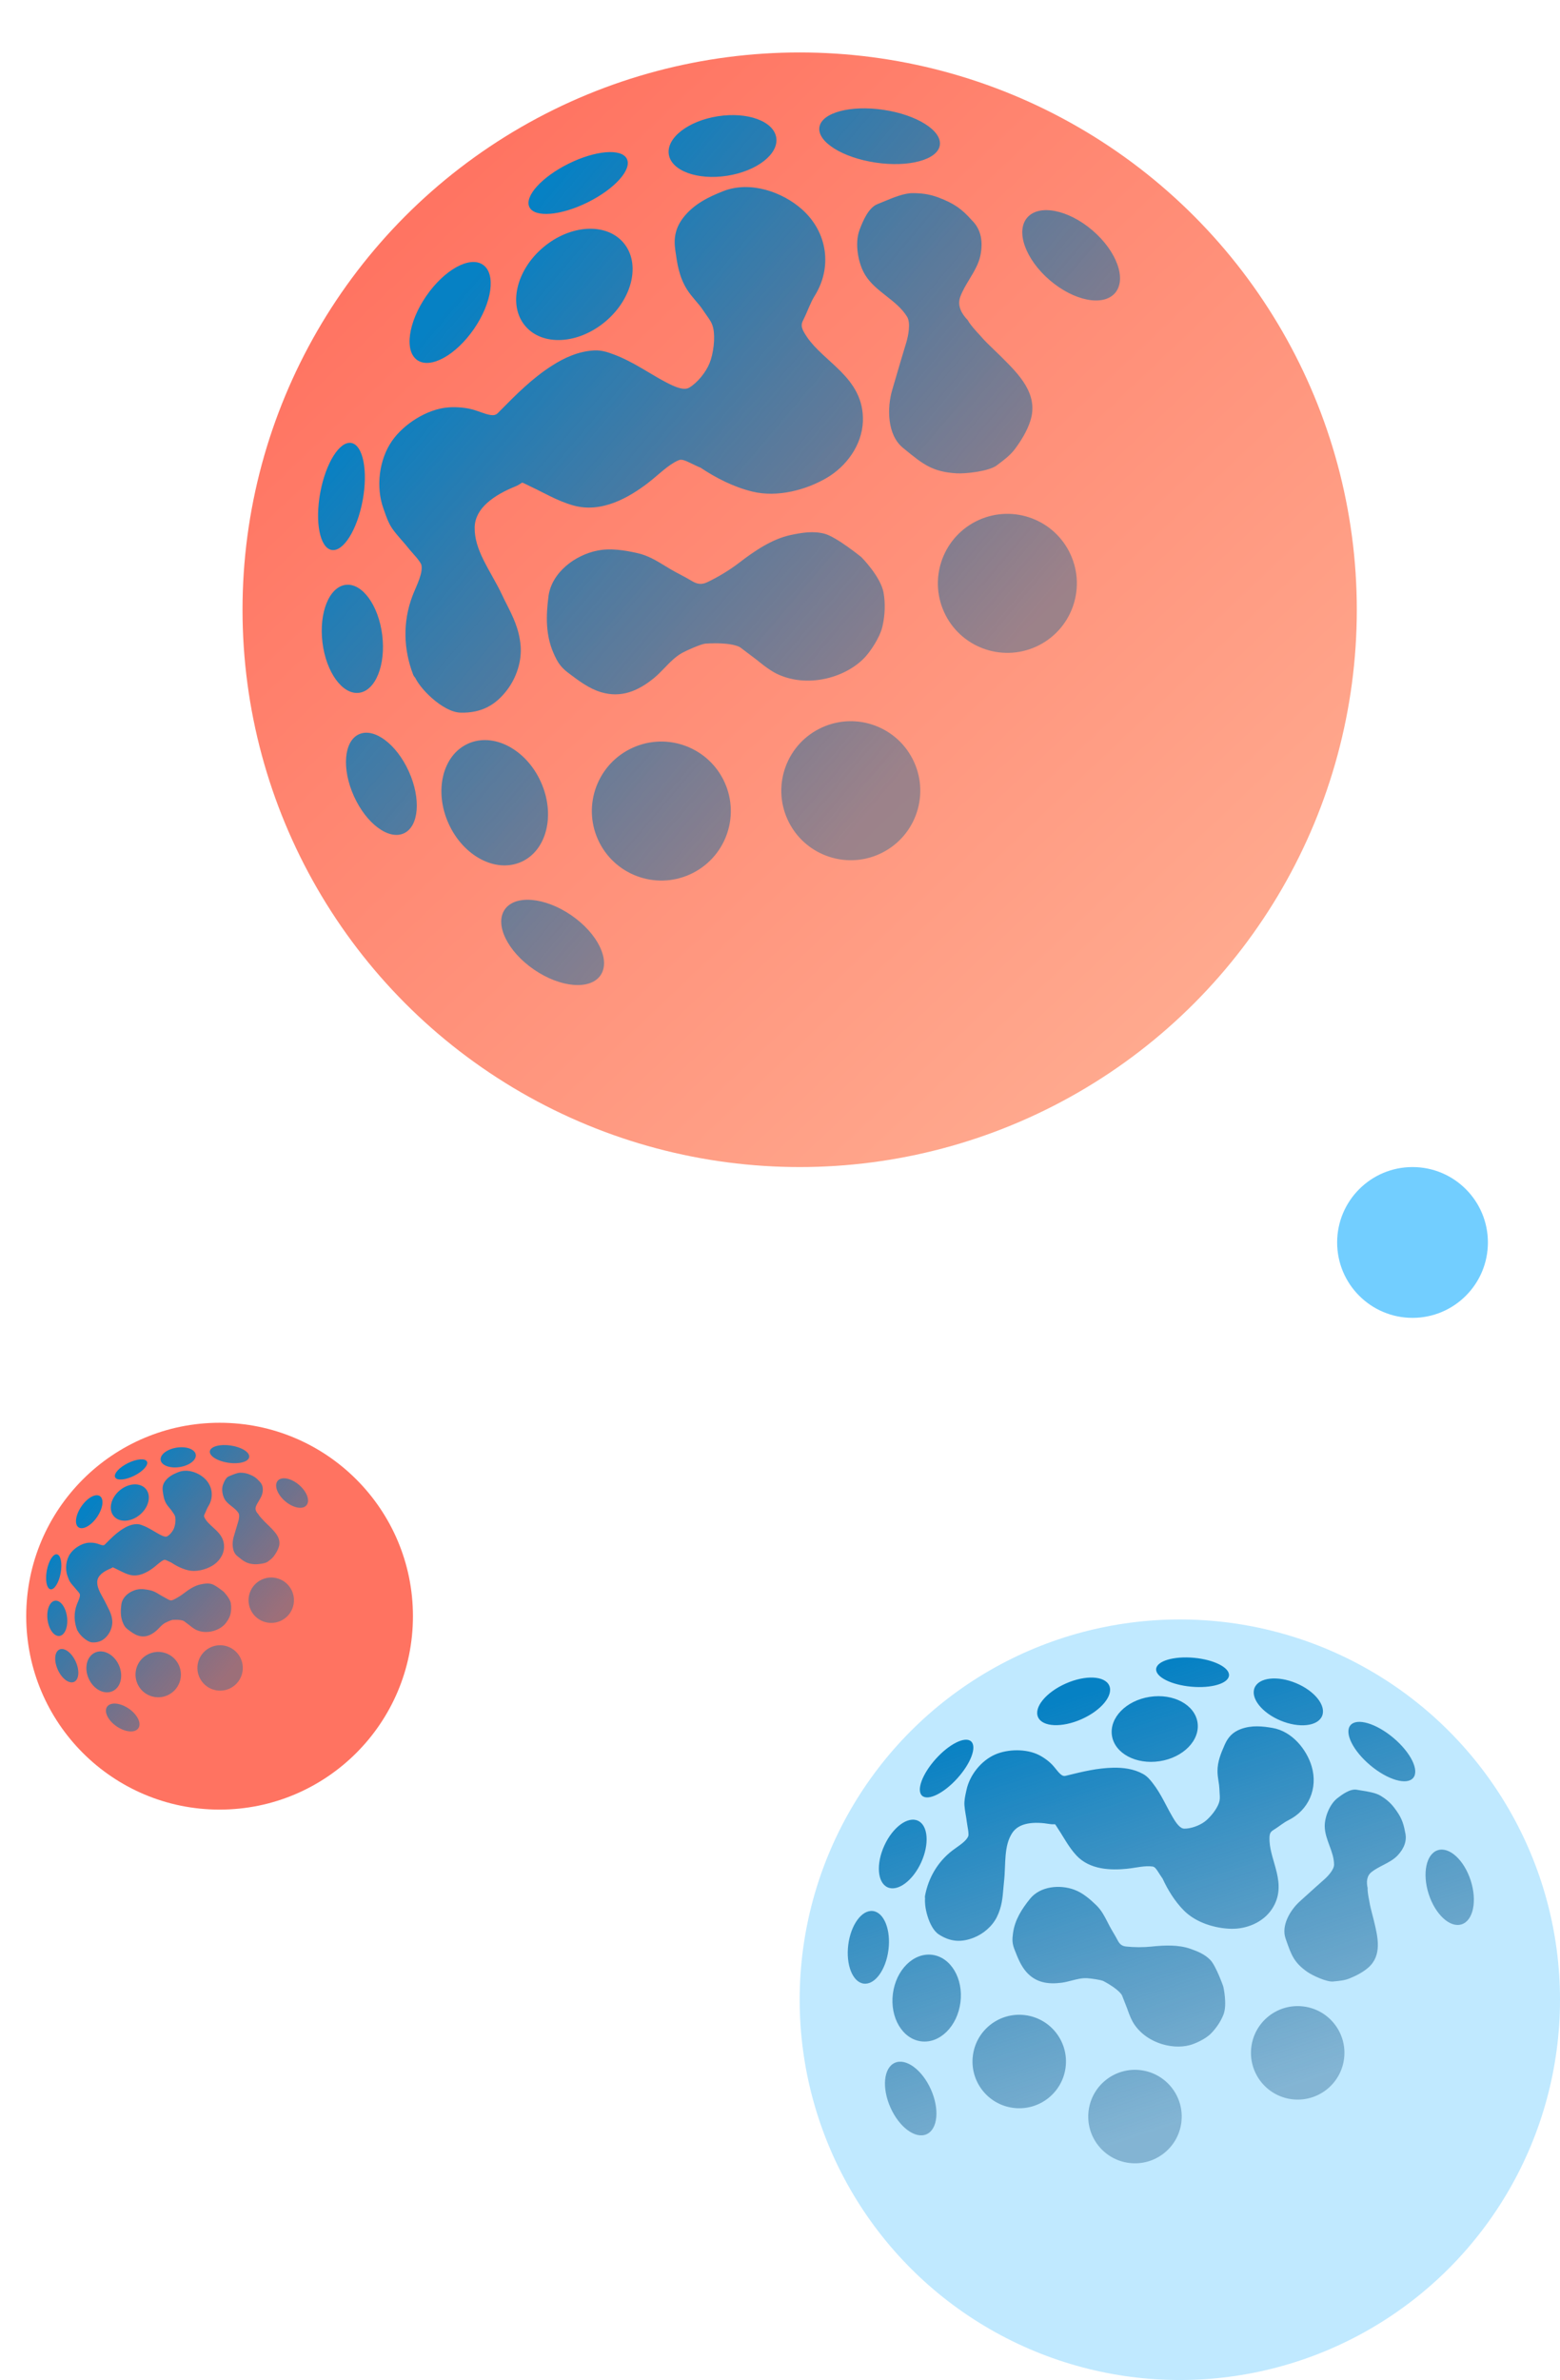 <svg width="238" height="363" viewBox="0 0 238 363" fill="none" xmlns="http://www.w3.org/2000/svg">
<circle cx="215.5" cy="189.5" r="11.5" fill="#72CEFF"/>
<circle cx="122" cy="93" r="85" fill="url(#paint0_linear_966_20990)"/>
<g style="mix-blend-mode:screen">
<path fill-rule="evenodd" clip-rule="evenodd" d="M95.637 24.229C96.444 25.857 93.77 28.825 89.665 30.86C85.56 32.894 81.578 33.224 80.772 31.596C79.965 29.969 82.639 27 86.744 24.966C90.849 22.931 94.831 22.602 95.637 24.229ZM118.428 20.991C118.819 23.498 115.466 26.103 110.939 26.809C106.412 27.515 102.425 26.055 102.034 23.548C101.643 21.041 104.996 18.437 109.523 17.731C114.05 17.025 118.037 18.485 118.428 20.991ZM63.334 103.357C63.567 103.82 63.875 104.276 64.203 104.696C64.695 105.324 65.297 105.953 65.939 106.514C66.579 107.074 67.286 107.592 67.994 107.981C68.675 108.354 69.483 108.678 70.294 108.694C71.8 108.725 73.137 108.471 74.344 107.862C75.547 107.255 76.528 106.342 77.394 105.196C78.779 103.362 79.637 100.846 79.424 98.44C79.201 95.913 78.236 94.007 77.315 92.188L77.315 92.188L77.315 92.188L77.315 92.188L77.315 92.188L77.315 92.188L77.315 92.188L77.314 92.187C77.072 91.707 76.832 91.234 76.61 90.757C76.177 89.827 75.674 88.917 75.186 88.046L75.057 87.815L75.057 87.814C74.608 87.013 74.177 86.243 73.789 85.461C72.942 83.749 72.382 82.129 72.418 80.428C72.449 78.978 73.152 77.768 74.311 76.716C75.487 75.65 77.055 74.825 78.583 74.208C79.029 74.028 79.386 73.792 79.654 73.612C79.677 73.617 79.707 73.625 79.748 73.638C79.861 73.675 79.999 73.736 80.184 73.828L80.241 73.856L80.34 73.906L80.344 73.908L80.345 73.909L80.345 73.909C80.486 73.98 80.658 74.067 80.8 74.132C81.467 74.439 82.07 74.746 82.691 75.062C83.097 75.268 83.511 75.479 83.957 75.696C85.035 76.223 86.183 76.73 87.471 77.093C91.81 78.317 95.99 75.842 98.79 73.715C99.312 73.318 99.865 72.846 100.381 72.407C100.678 72.154 100.963 71.912 101.222 71.701C101.996 71.069 102.719 70.555 103.488 70.214C103.777 70.086 104.032 70.081 104.51 70.253C104.774 70.349 105.065 70.486 105.445 70.67L105.571 70.732L105.572 70.732L105.572 70.732L105.573 70.732C105.908 70.896 106.298 71.086 106.721 71.266C106.766 71.285 106.812 71.302 106.858 71.316C109.222 72.894 111.925 74.283 114.8 74.981C118.617 75.907 122.99 74.723 126.121 72.892C129.094 71.154 131.511 67.923 131.646 64.268C131.772 60.831 130.12 58.522 128.272 56.648C127.688 56.057 127.035 55.461 126.411 54.893L126.41 54.892L126.41 54.892L126.41 54.892L126.409 54.891L126.409 54.891C126.087 54.597 125.773 54.312 125.481 54.037C124.579 53.19 123.779 52.362 123.149 51.447C122.697 50.788 122.452 50.346 122.356 49.962C122.279 49.657 122.281 49.331 122.527 48.851C122.814 48.291 123.058 47.717 123.277 47.199L123.277 47.199L123.277 47.198C123.327 47.079 123.377 46.962 123.425 46.85C123.693 46.224 123.947 45.672 124.273 45.153C127.017 40.778 126.257 35.423 122.373 31.947C119.409 29.295 114.462 27.517 110.295 29.172C108.213 30 105.894 31.075 104.264 33.17C103.074 34.7 102.76 36.247 103.015 38.077L103.027 38.164L103.042 38.271C103.298 40.108 103.588 42.197 104.789 44.117C105.197 44.767 105.678 45.335 106.093 45.822L106.134 45.871C106.552 46.36 106.901 46.769 107.192 47.21C107.432 47.572 107.641 47.866 107.823 48.123C108.333 48.841 108.636 49.269 108.812 50.048C108.97 50.749 108.992 51.711 108.879 52.731C108.766 53.745 108.532 54.709 108.252 55.398C107.68 56.805 106.392 58.382 105.152 59.122C104.828 59.315 104.38 59.367 103.706 59.196C103.023 59.023 102.308 58.671 101.593 58.295C100.717 57.834 99.881 57.338 99.011 56.821L99.01 56.821L99.01 56.821L99.007 56.819C98.615 56.586 98.216 56.349 97.804 56.11C96.507 55.356 95.125 54.609 93.621 54.055L93.615 54.053L93.537 54.024C92.801 53.752 91.811 53.386 90.669 53.446C88.218 53.576 86.077 54.582 84.233 55.758C81.185 57.701 78.694 60.225 76.327 62.624L75.966 62.99C75.672 63.287 75.367 63.372 74.822 63.291C74.344 63.22 73.889 63.059 73.317 62.856C73.075 62.77 72.81 62.676 72.514 62.579C71.255 62.165 69.691 62.046 68.461 62.131C66.759 62.248 65.035 62.916 63.552 63.821C62.065 64.728 60.722 65.934 59.812 67.24C57.828 70.089 57.313 74.286 58.498 77.558C58.544 77.684 58.592 77.824 58.644 77.974C58.917 78.766 59.288 79.838 59.894 80.688C60.297 81.254 60.74 81.771 61.151 82.241L61.337 82.454L61.34 82.456C61.689 82.855 62.009 83.219 62.308 83.601C62.486 83.829 62.714 84.086 62.924 84.322L62.924 84.322L62.924 84.322L62.935 84.335L62.937 84.337L62.937 84.338C63.162 84.591 63.385 84.843 63.595 85.098C64.068 85.675 64.261 86.03 64.291 86.169C64.404 86.7 64.299 87.381 63.992 88.265C63.843 88.694 63.663 89.127 63.469 89.581L63.389 89.769C63.224 90.153 63.051 90.558 62.907 90.942C61.416 94.911 61.566 99.063 63.025 102.878C63.096 103.063 63.203 103.224 63.334 103.357ZM104.128 99.551C104.852 99.164 106.793 98.293 107.589 98.167C111.829 97.905 112.933 98.739 112.933 98.739L115.507 100.683C115.507 100.683 117.24 102.163 118.541 102.783C123.576 105.183 129.876 103.07 132.471 99.635C132.471 99.635 134.191 97.499 134.64 95.497C135.011 93.84 135.094 92.098 134.806 90.425C134.382 87.954 131.414 84.975 131.414 84.975C131.414 84.975 127.602 81.875 125.785 81.402C124.065 80.955 122.371 81.234 120.675 81.591C117.777 82.2 115.098 84.043 112.781 85.822C111.307 86.953 109.544 88.023 107.873 88.812C107.007 89.221 106.32 89.081 105.522 88.595C104.967 88.257 104.395 87.955 103.823 87.653L103.823 87.653L103.823 87.653L103.823 87.653L103.822 87.653L103.822 87.653L103.822 87.652L103.822 87.652L103.822 87.652L103.821 87.652L103.821 87.652L103.821 87.652L103.821 87.652L103.821 87.651L103.82 87.651L103.82 87.651C103.32 87.388 102.821 87.124 102.335 86.838C102.046 86.667 101.763 86.495 101.483 86.324L101.482 86.323C100.13 85.499 98.843 84.715 97.23 84.356C95.278 83.92 93.151 83.578 91.166 83.971C87.739 84.649 84.146 87.308 83.674 90.983C83.295 93.934 83.232 96.827 84.442 99.598C85.031 100.948 85.495 101.718 86.679 102.612L86.816 102.716C88.327 103.858 89.87 105.025 91.704 105.574C94.759 106.489 97.339 105.395 99.732 103.455C100.295 102.999 100.824 102.451 101.359 101.897C102.215 101.01 103.085 100.11 104.128 99.551ZM149.328 50.946C149.453 51.08 149.551 51.187 149.609 51.255C150.251 52.01 150.959 52.685 151.669 53.362C152.002 53.68 152.336 53.998 152.663 54.325L152.882 54.543C155.462 57.115 158.49 60.133 157.199 64.174C156.702 65.729 155.808 67.185 154.836 68.493C154.137 69.434 153.145 70.176 152.192 70.888L152.043 71C150.881 71.871 147.367 72.275 145.952 72.193C142.257 71.979 140.795 70.785 138.085 68.571L137.76 68.306C135.36 66.349 135.296 62.268 136.131 59.434C136.287 58.902 136.443 58.37 136.6 57.837L136.604 57.823L136.609 57.803L136.612 57.796L136.612 57.795C137.156 55.939 137.702 54.078 138.266 52.236C138.579 51.214 138.964 49.236 138.385 48.302C137.579 47.004 136.395 46.073 135.207 45.14C134.019 44.207 132.829 43.272 132.012 41.965C130.939 40.251 130.351 37.165 131.13 35.082C131.613 33.789 132.474 31.678 133.879 31.129C134.177 31.012 134.499 30.878 134.836 30.738C136.245 30.152 137.915 29.457 139.23 29.458C140.426 29.459 141.728 29.57 143.183 30.126C145.562 31.034 146.712 31.841 148.273 33.598C149.73 35.014 149.981 36.952 149.582 38.93C149.32 40.233 148.612 41.408 147.904 42.583L147.904 42.583C147.377 43.456 146.851 44.33 146.507 45.257C145.998 46.63 146.711 47.863 147.647 48.834C148.025 49.538 148.859 50.439 149.328 50.946ZM49.197 97.996C48.638 93.449 50.226 89.511 52.745 89.202C55.263 88.892 57.758 92.328 58.316 96.875C58.875 101.423 57.287 105.36 54.768 105.669C52.25 105.979 49.755 102.543 49.197 97.996ZM53.999 121.44C52.112 117.265 52.456 113.034 54.769 111.989C57.081 110.944 60.485 113.481 62.372 117.656C64.259 121.831 63.914 126.062 61.602 127.107C59.29 128.152 55.886 125.615 53.999 121.44ZM77.005 138.724C75.434 141.013 77.433 145.113 81.469 147.882C85.504 150.65 90.049 151.039 91.619 148.751C93.189 146.462 91.191 142.362 87.155 139.593C83.119 136.825 78.575 136.435 77.005 138.724ZM160.162 42.741C163.866 45.913 168.326 46.782 170.124 44.683C171.922 42.583 170.378 38.31 166.674 35.138C162.971 31.966 158.511 31.096 156.713 33.196C154.914 35.295 156.459 39.569 160.162 42.741ZM143.385 22.142C143.055 24.364 138.674 25.554 133.599 24.8C128.525 24.046 124.679 21.633 125.009 19.411C125.339 17.189 129.72 15.998 134.795 16.753C139.87 17.506 143.716 19.919 143.385 22.142ZM68.439 125.616C66.189 120.639 67.517 115.181 71.403 113.424C75.29 111.667 80.265 114.277 82.514 119.254C84.764 124.231 83.437 129.69 79.55 131.446C75.663 133.203 70.688 130.593 68.439 125.616ZM96.531 114.044C91.196 116.455 88.826 122.734 91.237 128.069C93.649 133.403 99.928 135.773 105.262 133.362C110.597 130.951 112.967 124.672 110.556 119.337C108.144 114.002 101.865 111.633 96.531 114.044ZM120.141 124.966C117.73 119.632 120.099 113.352 125.434 110.941C130.768 108.53 137.048 110.9 139.459 116.234C141.87 121.569 139.5 127.848 134.166 130.259C128.831 132.671 122.552 130.301 120.141 124.966ZM149.322 79.314C143.987 81.726 141.617 88.005 144.029 93.339C146.44 98.674 152.719 101.044 158.054 98.633C163.388 96.221 165.758 89.942 163.347 84.608C160.936 79.273 154.656 76.903 149.322 79.314ZM48.862 75.123C49.696 70.618 51.82 67.234 53.606 67.564C55.392 67.895 56.164 71.815 55.33 76.32C54.495 80.825 52.371 84.209 50.585 83.878C48.799 83.548 48.028 79.628 48.862 75.123ZM65.032 45.15C67.797 41.132 71.669 38.998 73.681 40.382C75.692 41.766 75.081 46.145 72.316 50.163C69.551 54.18 65.68 56.315 63.668 54.931C61.657 53.547 62.268 49.167 65.032 45.15ZM95.121 37.027C92.484 33.916 86.993 34.238 82.856 37.745C78.719 41.251 77.503 46.615 80.139 49.725C82.775 52.836 88.266 52.514 92.403 49.008C96.54 45.501 97.757 40.137 95.121 37.027Z" fill="url(#paint1_linear_966_20990)"/>
</g>
<circle cx="33.5" cy="246.5" r="29.5" fill="#FF7361"/>
<g style="mix-blend-mode:screen">
<path fill-rule="evenodd" clip-rule="evenodd" d="M22.421 222.915C22.685 223.446 21.811 224.416 20.47 225.081C19.129 225.745 17.829 225.853 17.565 225.321C17.302 224.79 18.175 223.82 19.516 223.155C20.857 222.491 22.158 222.383 22.421 222.915ZM29.866 221.857C29.994 222.676 28.899 223.526 27.42 223.757C25.941 223.988 24.639 223.511 24.511 222.692C24.383 221.873 25.479 221.022 26.957 220.791C28.436 220.561 29.738 221.038 29.866 221.857ZM11.869 248.763C11.945 248.914 12.045 249.063 12.153 249.2C12.313 249.405 12.51 249.611 12.72 249.794C12.929 249.977 13.16 250.147 13.391 250.273C13.614 250.395 13.877 250.501 14.142 250.506C14.634 250.516 15.071 250.433 15.465 250.234C15.858 250.036 16.179 249.738 16.462 249.364C16.914 248.765 17.194 247.943 17.125 247.157C17.052 246.331 16.737 245.709 16.436 245.114C16.356 244.958 16.278 244.803 16.205 244.647C16.064 244.343 15.9 244.046 15.74 243.761L15.698 243.686C15.552 243.424 15.411 243.172 15.284 242.917C15.007 242.358 14.824 241.828 14.836 241.273C14.846 240.799 15.076 240.404 15.454 240.06C15.838 239.712 16.351 239.442 16.85 239.241C16.996 239.182 17.112 239.105 17.2 239.046C17.207 239.048 17.217 239.051 17.23 239.055C17.268 239.067 17.312 239.087 17.373 239.117C17.387 239.124 17.405 239.133 17.424 239.142L17.425 239.143L17.426 239.143L17.426 239.143L17.426 239.143C17.472 239.166 17.528 239.195 17.574 239.216C17.792 239.317 17.989 239.417 18.192 239.52L18.192 239.52L18.192 239.52L18.192 239.52C18.325 239.587 18.46 239.656 18.605 239.727C18.958 239.899 19.333 240.065 19.753 240.184C21.171 240.583 22.536 239.775 23.451 239.08C23.621 238.95 23.802 238.796 23.971 238.653C24.068 238.57 24.161 238.491 24.245 238.422C24.498 238.216 24.734 238.048 24.986 237.936C25.08 237.895 25.163 237.893 25.319 237.949C25.406 237.981 25.501 238.025 25.625 238.085L25.666 238.105L25.666 238.105C25.776 238.159 25.904 238.221 26.042 238.28C26.056 238.286 26.072 238.292 26.087 238.296C26.859 238.812 27.742 239.266 28.681 239.493C29.928 239.796 31.356 239.409 32.379 238.811C33.35 238.243 34.14 237.188 34.184 235.994C34.225 234.871 33.685 234.117 33.082 233.505C32.891 233.311 32.677 233.117 32.473 232.931C32.368 232.835 32.265 232.742 32.17 232.652C31.875 232.375 31.614 232.105 31.408 231.806C31.26 231.591 31.18 231.446 31.149 231.321C31.124 231.221 31.125 231.115 31.205 230.958C31.299 230.775 31.378 230.587 31.45 230.418C31.466 230.379 31.483 230.341 31.498 230.304C31.586 230.1 31.669 229.919 31.775 229.75C32.672 228.321 32.423 226.571 31.155 225.436C30.186 224.569 28.57 223.989 27.209 224.53C26.529 224.8 25.771 225.151 25.239 225.836C24.85 226.335 24.748 226.841 24.831 227.438L24.835 227.467L24.84 227.502C24.923 228.102 25.018 228.784 25.411 229.411C25.544 229.624 25.701 229.809 25.837 229.968L25.85 229.984C25.986 230.144 26.1 230.278 26.196 230.422C26.274 230.54 26.342 230.636 26.402 230.72C26.568 230.955 26.667 231.094 26.725 231.349C26.776 231.578 26.784 231.892 26.747 232.225C26.71 232.557 26.633 232.871 26.542 233.096C26.355 233.556 25.934 234.071 25.529 234.313C25.423 234.376 25.277 234.393 25.057 234.337C24.834 234.281 24.6 234.166 24.366 234.043C24.08 233.892 23.807 233.73 23.523 233.561C23.395 233.485 23.264 233.408 23.129 233.329C22.705 233.083 22.254 232.839 21.762 232.658L21.761 232.657L21.735 232.648C21.495 232.559 21.171 232.439 20.798 232.459C19.997 232.501 19.298 232.83 18.695 233.214C17.7 233.849 16.886 234.673 16.113 235.457L16.113 235.457L15.995 235.576C15.899 235.673 15.799 235.701 15.621 235.675C15.465 235.652 15.317 235.599 15.13 235.533L15.13 235.533C15.051 235.505 14.964 235.474 14.868 235.442C14.456 235.307 13.945 235.268 13.543 235.296C12.988 235.334 12.424 235.552 11.94 235.848C11.454 236.144 11.015 236.538 10.718 236.965C10.07 237.895 9.902 239.266 10.289 240.335C10.304 240.376 10.32 240.422 10.336 240.471L10.336 240.471L10.336 240.471L10.336 240.471L10.336 240.471L10.336 240.471L10.336 240.471L10.336 240.471L10.336 240.471L10.336 240.471L10.337 240.471L10.337 240.471L10.337 240.471L10.337 240.471L10.337 240.471L10.337 240.471L10.337 240.471C10.426 240.73 10.547 241.08 10.745 241.358C10.877 241.543 11.021 241.712 11.155 241.865L11.216 241.935L11.217 241.935C11.331 242.066 11.436 242.185 11.534 242.31C11.592 242.384 11.666 242.468 11.735 242.545L11.735 242.545L11.735 242.545L11.735 242.545L11.739 242.549L11.739 242.55L11.739 242.55L11.739 242.55C11.812 242.633 11.885 242.715 11.954 242.798C12.108 242.987 12.172 243.103 12.181 243.148C12.218 243.322 12.184 243.544 12.084 243.833C12.035 243.973 11.976 244.115 11.913 244.263L11.887 244.324C11.833 244.45 11.776 244.582 11.729 244.707C11.242 246.004 11.291 247.36 11.768 248.606C11.791 248.667 11.826 248.72 11.869 248.763ZM25.194 247.52C25.431 247.393 26.065 247.109 26.325 247.067C27.71 246.982 28.07 247.254 28.07 247.254L28.912 247.889C28.912 247.889 29.478 248.373 29.903 248.575C31.547 249.359 33.605 248.669 34.453 247.547C34.453 247.547 35.015 246.849 35.161 246.195C35.283 245.654 35.31 245.085 35.216 244.538C35.077 243.731 34.108 242.758 34.108 242.758C34.108 242.758 32.862 241.745 32.269 241.591C31.707 241.445 31.154 241.536 30.6 241.652C29.653 241.852 28.778 242.453 28.021 243.035C27.54 243.404 26.963 243.754 26.418 244.011C26.135 244.145 25.91 244.099 25.65 243.94C25.468 243.83 25.282 243.731 25.095 243.633L25.095 243.633L25.095 243.633L25.095 243.633L25.095 243.633L25.095 243.633L25.095 243.633L25.095 243.633L25.095 243.633L25.095 243.633L25.095 243.633L25.095 243.633L25.095 243.633L25.095 243.633L25.095 243.633L25.095 243.633C24.931 243.547 24.768 243.46 24.609 243.366C24.515 243.311 24.422 243.255 24.331 243.199L24.33 243.199L24.33 243.199C23.888 242.929 23.468 242.673 22.941 242.556C22.303 242.413 21.609 242.302 20.96 242.43C19.841 242.652 18.667 243.52 18.513 244.721C18.389 245.685 18.368 246.63 18.764 247.535C18.956 247.976 19.108 248.227 19.494 248.52L19.539 248.553L19.539 248.553C20.033 248.926 20.537 249.307 21.136 249.487C22.134 249.786 22.977 249.428 23.758 248.795C23.942 248.646 24.115 248.467 24.29 248.286C24.57 247.996 24.854 247.702 25.194 247.52ZM39.96 231.642L39.96 231.642C40.001 231.686 40.033 231.72 40.052 231.743C40.262 231.989 40.493 232.21 40.725 232.431C40.834 232.535 40.943 232.639 41.05 232.745L41.121 232.817C41.964 233.657 42.953 234.643 42.532 235.963C42.369 236.471 42.077 236.946 41.76 237.374C41.531 237.681 41.207 237.923 40.896 238.156L40.847 238.193C40.468 238.477 39.32 238.609 38.857 238.582C37.65 238.512 37.173 238.122 36.288 237.399L36.181 237.313C35.398 236.673 35.377 235.34 35.649 234.414C35.702 234.236 35.754 234.058 35.806 233.88C35.984 233.273 36.162 232.665 36.347 232.063C36.449 231.729 36.575 231.083 36.386 230.778C36.122 230.354 35.735 230.05 35.347 229.745C34.959 229.44 34.571 229.135 34.304 228.708C33.953 228.148 33.761 227.14 34.016 226.46C34.173 226.037 34.455 225.348 34.913 225.168C35.011 225.13 35.116 225.086 35.226 225.041C35.686 224.849 36.232 224.622 36.662 224.622C37.052 224.623 37.478 224.659 37.953 224.841C38.73 225.137 39.106 225.401 39.615 225.975C40.092 226.438 40.173 227.07 40.043 227.716C39.958 228.142 39.726 228.526 39.495 228.91C39.323 229.195 39.151 229.48 39.039 229.783C38.873 230.232 39.105 230.635 39.411 230.952C39.535 231.182 39.807 231.476 39.96 231.642ZM7.25 247.012C7.068 245.526 7.587 244.24 8.409 244.139C9.232 244.038 10.047 245.16 10.23 246.646C10.412 248.131 9.893 249.417 9.071 249.518C8.248 249.619 7.433 248.497 7.25 247.012ZM8.819 254.67C8.203 253.306 8.316 251.924 9.071 251.582C9.826 251.241 10.938 252.07 11.555 253.434C12.171 254.797 12.058 256.18 11.303 256.521C10.548 256.862 9.436 256.034 8.819 254.67ZM16.334 260.316C15.822 261.064 16.474 262.403 17.793 263.307C19.111 264.212 20.595 264.339 21.108 263.591C21.621 262.844 20.968 261.504 19.65 260.6C18.332 259.695 16.847 259.568 16.334 260.316ZM43.499 228.962C44.709 229.998 46.166 230.282 46.753 229.596C47.34 228.91 46.836 227.514 45.626 226.478C44.416 225.442 42.959 225.158 42.372 225.844C41.785 226.529 42.289 227.925 43.499 228.962ZM38.019 222.232C37.911 222.958 36.48 223.347 34.822 223.101C33.165 222.855 31.908 222.066 32.016 221.34C32.124 220.615 33.555 220.226 35.213 220.472C36.871 220.718 38.127 221.507 38.019 222.232ZM13.537 256.034C12.802 254.408 13.235 252.625 14.505 252.051C15.775 251.477 17.4 252.33 18.134 253.956C18.869 255.582 18.436 257.365 17.166 257.939C15.896 258.513 14.271 257.66 13.537 256.034ZM22.713 252.253C20.97 253.041 20.196 255.092 20.984 256.835C21.771 258.578 23.823 259.352 25.565 258.564C27.308 257.776 28.082 255.725 27.294 253.983C26.507 252.24 24.456 251.466 22.713 252.253ZM30.425 255.821C29.637 254.079 30.412 252.028 32.154 251.24C33.897 250.452 35.948 251.226 36.736 252.969C37.523 254.712 36.749 256.763 35.007 257.551C33.264 258.338 31.213 257.564 30.425 255.821ZM39.957 240.909C38.215 241.697 37.441 243.748 38.228 245.491C39.016 247.233 41.067 248.007 42.81 247.22C44.552 246.432 45.327 244.381 44.539 242.638C43.751 240.896 41.7 240.121 39.957 240.909ZM7.142 239.539C7.414 238.068 8.108 236.962 8.691 237.07C9.275 237.178 9.527 238.459 9.254 239.931C8.982 241.402 8.288 242.508 7.704 242.4C7.121 242.291 6.869 241.011 7.142 239.539ZM12.424 229.749C13.327 228.436 14.592 227.739 15.249 228.191C15.906 228.643 15.706 230.074 14.803 231.386C13.9 232.699 12.635 233.396 11.978 232.944C11.321 232.492 11.521 231.061 12.424 229.749ZM22.252 227.095C21.391 226.079 19.597 226.184 18.246 227.329C16.895 228.475 16.497 230.227 17.358 231.243C18.22 232.259 20.013 232.154 21.365 231.009C22.716 229.863 23.113 228.111 22.252 227.095Z" fill="url(#paint2_linear_966_20990)"/>
</g>
<circle cx="180" cy="305" r="58" fill="#C0E9FF"/>
<g style="mix-blend-mode:screen">
<path fill-rule="evenodd" clip-rule="evenodd" d="M187.501 255.556C187.39 256.773 184.812 257.533 181.743 257.254C178.674 256.975 176.276 255.763 176.387 254.546C176.497 253.329 179.075 252.569 182.144 252.848C185.213 253.127 187.611 254.34 187.501 255.556ZM201.703 261.723C201.044 263.298 198.206 263.611 195.362 262.422C192.519 261.233 190.748 258.993 191.407 257.418C192.065 255.844 194.904 255.531 197.747 256.72C200.59 257.909 202.361 260.149 201.703 261.723ZM141.131 289.539C141.102 289.886 141.118 290.256 141.158 290.612C141.219 291.145 141.343 291.718 141.513 292.265C141.683 292.812 141.905 293.358 142.175 293.829C142.434 294.283 142.783 294.753 143.242 295.048C144.094 295.596 144.95 295.921 145.856 295.997C146.759 296.072 147.643 295.894 148.543 295.542C149.982 294.979 151.36 293.838 152.085 292.385C152.846 290.858 152.964 289.425 153.076 288.059L153.076 288.058L153.076 288.058C153.106 287.698 153.135 287.342 153.176 286.99C153.255 286.305 153.287 285.606 153.314 284.935L153.322 284.757C153.347 284.14 153.371 283.546 153.424 282.962C153.54 281.682 153.79 280.556 154.409 279.594C154.937 278.774 155.767 278.328 156.801 278.133C157.85 277.936 159.039 278.015 160.132 278.199C160.451 278.253 160.739 278.244 160.956 278.235C160.968 278.246 160.982 278.261 161.001 278.283C161.053 278.344 161.11 278.427 161.184 278.545C161.201 278.572 161.222 278.607 161.246 278.645L161.246 278.645L161.247 278.647L161.248 278.648C161.303 278.738 161.371 278.849 161.43 278.936C161.704 279.347 161.941 279.735 162.186 280.135L162.187 280.135L162.187 280.136C162.347 280.397 162.51 280.663 162.689 280.944C163.121 281.625 163.601 282.32 164.211 282.982C166.267 285.21 169.534 285.263 171.888 285.03C172.327 284.986 172.81 284.911 173.26 284.841L173.26 284.841L173.26 284.841L173.26 284.84C173.52 284.8 173.768 284.761 173.991 284.731C174.657 284.642 175.252 284.602 175.813 284.677C176.024 284.706 176.172 284.792 176.385 285.059C176.503 285.207 176.622 285.388 176.774 285.628L176.825 285.707L176.825 285.707C176.96 285.919 177.117 286.166 177.296 286.418C177.315 286.445 177.336 286.471 177.357 286.495C178.156 288.232 179.217 289.979 180.619 291.391C182.481 293.266 185.404 294.126 187.843 294.179C190.159 294.229 192.682 293.229 194.045 291.181C195.328 289.256 195.194 287.351 194.794 285.626C194.667 285.081 194.502 284.508 194.345 283.963C194.263 283.681 194.184 283.407 194.113 283.147C193.895 282.344 193.727 281.588 193.689 280.841C193.661 280.305 193.677 279.965 193.756 279.711C193.82 279.509 193.936 279.323 194.246 279.135C194.608 278.915 194.949 278.671 195.257 278.451L195.257 278.451L195.259 278.45L195.384 278.361L195.465 278.303C195.839 278.039 196.179 277.812 196.548 277.629C199.661 276.088 201.11 272.751 200.108 269.392C199.343 266.828 197.133 264.067 194.162 263.549C192.677 263.291 190.97 263.091 189.298 263.718C188.077 264.176 187.353 264.952 186.855 266.091L186.831 266.145L186.802 266.212C186.302 267.355 185.733 268.654 185.746 270.177C185.75 270.693 185.826 271.188 185.893 271.613L185.899 271.656C185.966 272.083 186.022 272.441 186.034 272.796C186.044 273.087 186.06 273.33 186.074 273.542C186.114 274.132 186.137 274.484 185.963 274.993C185.807 275.45 185.481 276.009 185.057 276.554C184.636 277.096 184.163 277.566 183.759 277.862C182.936 278.467 181.642 278.918 180.672 278.905C180.418 278.902 180.142 278.774 179.817 278.439C179.486 278.099 179.2 277.646 178.923 277.178C178.582 276.606 178.278 276.027 177.962 275.425C177.818 275.153 177.673 274.876 177.52 274.592C177.042 273.704 176.513 272.789 175.846 271.942L175.843 271.938L175.809 271.895C175.483 271.48 175.044 270.921 174.368 270.554C172.917 269.765 171.336 269.588 169.865 269.613C167.435 269.654 165.118 270.224 162.917 270.765L162.917 270.765L162.917 270.765L162.917 270.765L162.917 270.765L162.917 270.765L162.917 270.765L162.581 270.848C162.308 270.915 162.103 270.857 161.82 270.618C161.571 270.409 161.367 270.157 161.11 269.839L161.11 269.839L161.11 269.839C161.001 269.704 160.883 269.558 160.748 269.398C160.172 268.717 159.317 268.098 158.582 267.714C157.565 267.182 156.342 266.958 155.173 266.955C154.002 266.951 152.807 267.17 151.826 267.598C149.686 268.532 147.914 270.756 147.441 273.049C147.423 273.138 147.401 273.235 147.378 273.339C147.256 273.889 147.091 274.634 147.139 275.335C147.171 275.801 147.243 276.253 147.313 276.667L147.345 276.855L147.345 276.857L147.345 276.857L147.346 276.857L147.346 276.857C147.406 277.209 147.461 277.53 147.498 277.854C147.52 278.047 147.56 278.275 147.597 278.484L147.599 278.496L147.599 278.498L147.599 278.498L147.599 278.498C147.639 278.722 147.678 278.945 147.708 279.165C147.776 279.662 147.762 279.934 147.73 280.024C147.608 280.368 147.309 280.722 146.821 281.12C146.585 281.313 146.329 281.499 146.058 281.69L145.946 281.77C145.717 281.932 145.474 282.103 145.257 282.273C143.006 284.023 141.63 286.455 141.123 289.155C141.098 289.287 141.103 289.417 141.131 289.539ZM165.853 301.717C166.404 301.75 167.823 301.935 168.324 302.142C170.847 303.485 171.186 304.351 171.186 304.351L171.977 306.371C171.977 306.371 172.449 307.83 172.976 308.643C175.017 311.791 179.372 312.798 182.069 311.742C182.069 311.742 183.806 311.124 184.769 310.134C185.565 309.315 186.225 308.346 186.649 307.286C187.276 305.72 186.624 302.968 186.624 302.968C186.624 302.968 185.529 299.849 184.655 298.939C183.826 298.076 182.757 297.64 181.66 297.248C179.784 296.577 177.6 296.69 175.645 296.894C174.403 297.024 173.015 297.016 171.779 296.88C171.139 296.81 170.795 296.488 170.509 295.928C170.31 295.539 170.088 295.164 169.867 294.79L169.867 294.79C169.673 294.463 169.479 294.135 169.301 293.799C169.195 293.599 169.093 293.401 168.993 293.204L168.993 293.204C168.508 292.256 168.046 291.353 167.248 290.579C166.282 289.642 165.184 288.698 163.908 288.224C161.705 287.407 158.709 287.666 157.145 289.606C155.889 291.164 154.835 292.8 154.553 294.814C154.415 295.795 154.41 296.4 154.774 297.329L154.816 297.437C155.28 298.623 155.754 299.835 156.612 300.796C158.041 302.396 159.904 302.677 161.959 302.407C162.442 302.344 162.938 302.216 163.44 302.087L163.44 302.087C164.243 301.88 165.059 301.67 165.853 301.717ZM208.87 289.769C208.894 289.89 208.913 289.986 208.923 290.045C209.025 290.704 209.193 291.34 209.361 291.978C209.441 292.277 209.52 292.577 209.592 292.88L209.641 293.082C210.214 295.464 210.887 298.26 208.725 300.122C207.893 300.838 206.868 301.358 205.851 301.765C205.119 302.059 204.289 302.135 203.492 302.208L203.492 302.208L203.367 302.219C202.394 302.309 200.238 301.304 199.456 300.759C197.413 299.335 196.996 298.136 196.222 295.914L196.129 295.647C195.442 293.681 196.842 291.319 198.318 289.988C198.597 289.737 198.877 289.484 199.157 289.231L199.17 289.219C200.136 288.346 201.104 287.472 202.076 286.614C202.614 286.139 203.532 285.141 203.529 284.402C203.524 283.374 203.172 282.423 202.82 281.47C202.468 280.518 202.115 279.563 202.106 278.526C202.095 277.166 202.844 275.19 204.024 274.27C204.756 273.699 205.992 272.793 206.991 272.972C207.203 273.01 207.435 273.047 207.677 273.085C208.691 273.245 209.893 273.435 210.647 273.898C211.332 274.32 212.038 274.842 212.677 275.672C213.721 277.03 214.096 277.898 214.372 279.454C214.709 280.779 214.17 281.978 213.246 282.971C212.636 283.626 211.817 284.05 210.998 284.474C210.389 284.79 209.779 285.105 209.256 285.516C208.481 286.123 208.455 287.081 208.65 287.967C208.619 288.504 208.78 289.313 208.87 289.769ZM134.915 281.49C136.196 278.686 138.492 276.989 140.044 277.698C141.597 278.407 141.817 281.254 140.537 284.057C139.256 286.861 136.96 288.558 135.408 287.849C133.855 287.14 133.635 284.293 134.915 281.49ZM129.415 296.618C129.803 293.561 131.49 291.256 133.183 291.471C134.876 291.686 135.934 294.339 135.546 297.396C135.158 300.453 133.471 302.757 131.778 302.542C130.085 302.328 129.027 299.675 129.415 296.618ZM136.517 314.623C134.811 315.382 134.513 318.435 135.852 321.443C137.19 324.45 139.658 326.273 141.364 325.514C143.069 324.755 143.367 321.701 142.029 318.694C140.69 315.686 138.222 313.864 136.517 314.623ZM217.968 288.881C218.974 292.002 221.224 294.071 222.994 293.5C224.764 292.93 225.383 289.937 224.377 286.815C223.371 283.693 221.12 281.625 219.351 282.195C217.581 282.766 216.962 285.759 217.968 288.881ZM215.603 271.168C214.631 272.325 211.701 271.465 209.058 269.246C206.415 267.028 205.06 264.291 206.031 263.134C207.003 261.976 209.933 262.836 212.576 265.055C215.219 267.273 216.574 270.01 215.603 271.168ZM136.222 304.094C136.684 300.45 139.366 297.788 142.213 298.149C145.059 298.511 146.991 301.758 146.529 305.402C146.066 309.047 143.384 311.708 140.538 311.347C137.691 310.986 135.759 307.739 136.222 304.094ZM156.396 307.35C152.49 306.854 148.921 309.619 148.426 313.526C147.93 317.432 150.695 321.001 154.601 321.496C158.507 321.992 162.076 319.227 162.572 315.321C163.068 311.415 160.303 307.846 156.396 307.35ZM166.084 321.922C166.58 318.015 170.149 315.25 174.055 315.746C177.961 316.242 180.726 319.811 180.23 323.717C179.735 327.623 176.166 330.388 172.259 329.892C168.353 329.397 165.588 325.828 166.084 321.922ZM198.88 306.027C194.973 305.531 191.405 308.296 190.909 312.203C190.413 316.109 193.178 319.678 197.084 320.174C200.991 320.669 204.56 317.905 205.055 313.998C205.551 310.092 202.786 306.523 198.88 306.027ZM142.775 268.261C144.839 265.973 147.248 264.781 148.155 265.599C149.062 266.418 148.125 268.936 146.061 271.225C143.997 273.513 141.588 274.705 140.681 273.886C139.773 273.068 140.711 270.55 142.775 268.261ZM162.594 256.774C165.593 255.444 168.564 255.584 169.23 257.085C169.895 258.587 168.004 260.882 165.005 262.211C162.006 263.541 159.035 263.401 158.369 261.9C157.704 260.398 159.595 258.103 162.594 256.774ZM182.699 262.71C182.283 259.999 179.023 258.25 175.417 258.804C171.811 259.357 169.226 262.004 169.642 264.714C170.058 267.425 173.319 269.174 176.924 268.62C180.53 268.067 183.115 265.42 182.699 262.71Z" fill="url(#paint3_linear_966_20990)"/>
</g>
<defs>
<linearGradient id="paint0_linear_966_20990" x1="172" y1="162" x2="54.5" y2="38" gradientUnits="userSpaceOnUse">
<stop stop-color="#FFA98E"/>
<stop offset="1" stop-color="#FF7361"/>
</linearGradient>
<linearGradient id="paint1_linear_966_20990" x1="59.741" y1="56.609" x2="135.454" y2="120.796" gradientUnits="userSpaceOnUse">
<stop stop-color="#0681C4"/>
<stop offset="1" stop-color="#2C6A96" stop-opacity="0.47"/>
</linearGradient>
<linearGradient id="paint2_linear_966_20990" x1="10.695" y1="233.492" x2="35.428" y2="254.459" gradientUnits="userSpaceOnUse">
<stop stop-color="#0681C4"/>
<stop offset="1" stop-color="#2C6A96" stop-opacity="0.47"/>
</linearGradient>
<linearGradient id="paint3_linear_966_20990" x1="155.528" y1="261.479" x2="176.329" y2="324.922" gradientUnits="userSpaceOnUse">
<stop stop-color="#0681C4"/>
<stop offset="1" stop-color="#2C6A96" stop-opacity="0.41"/>
</linearGradient>
</defs>
</svg>
